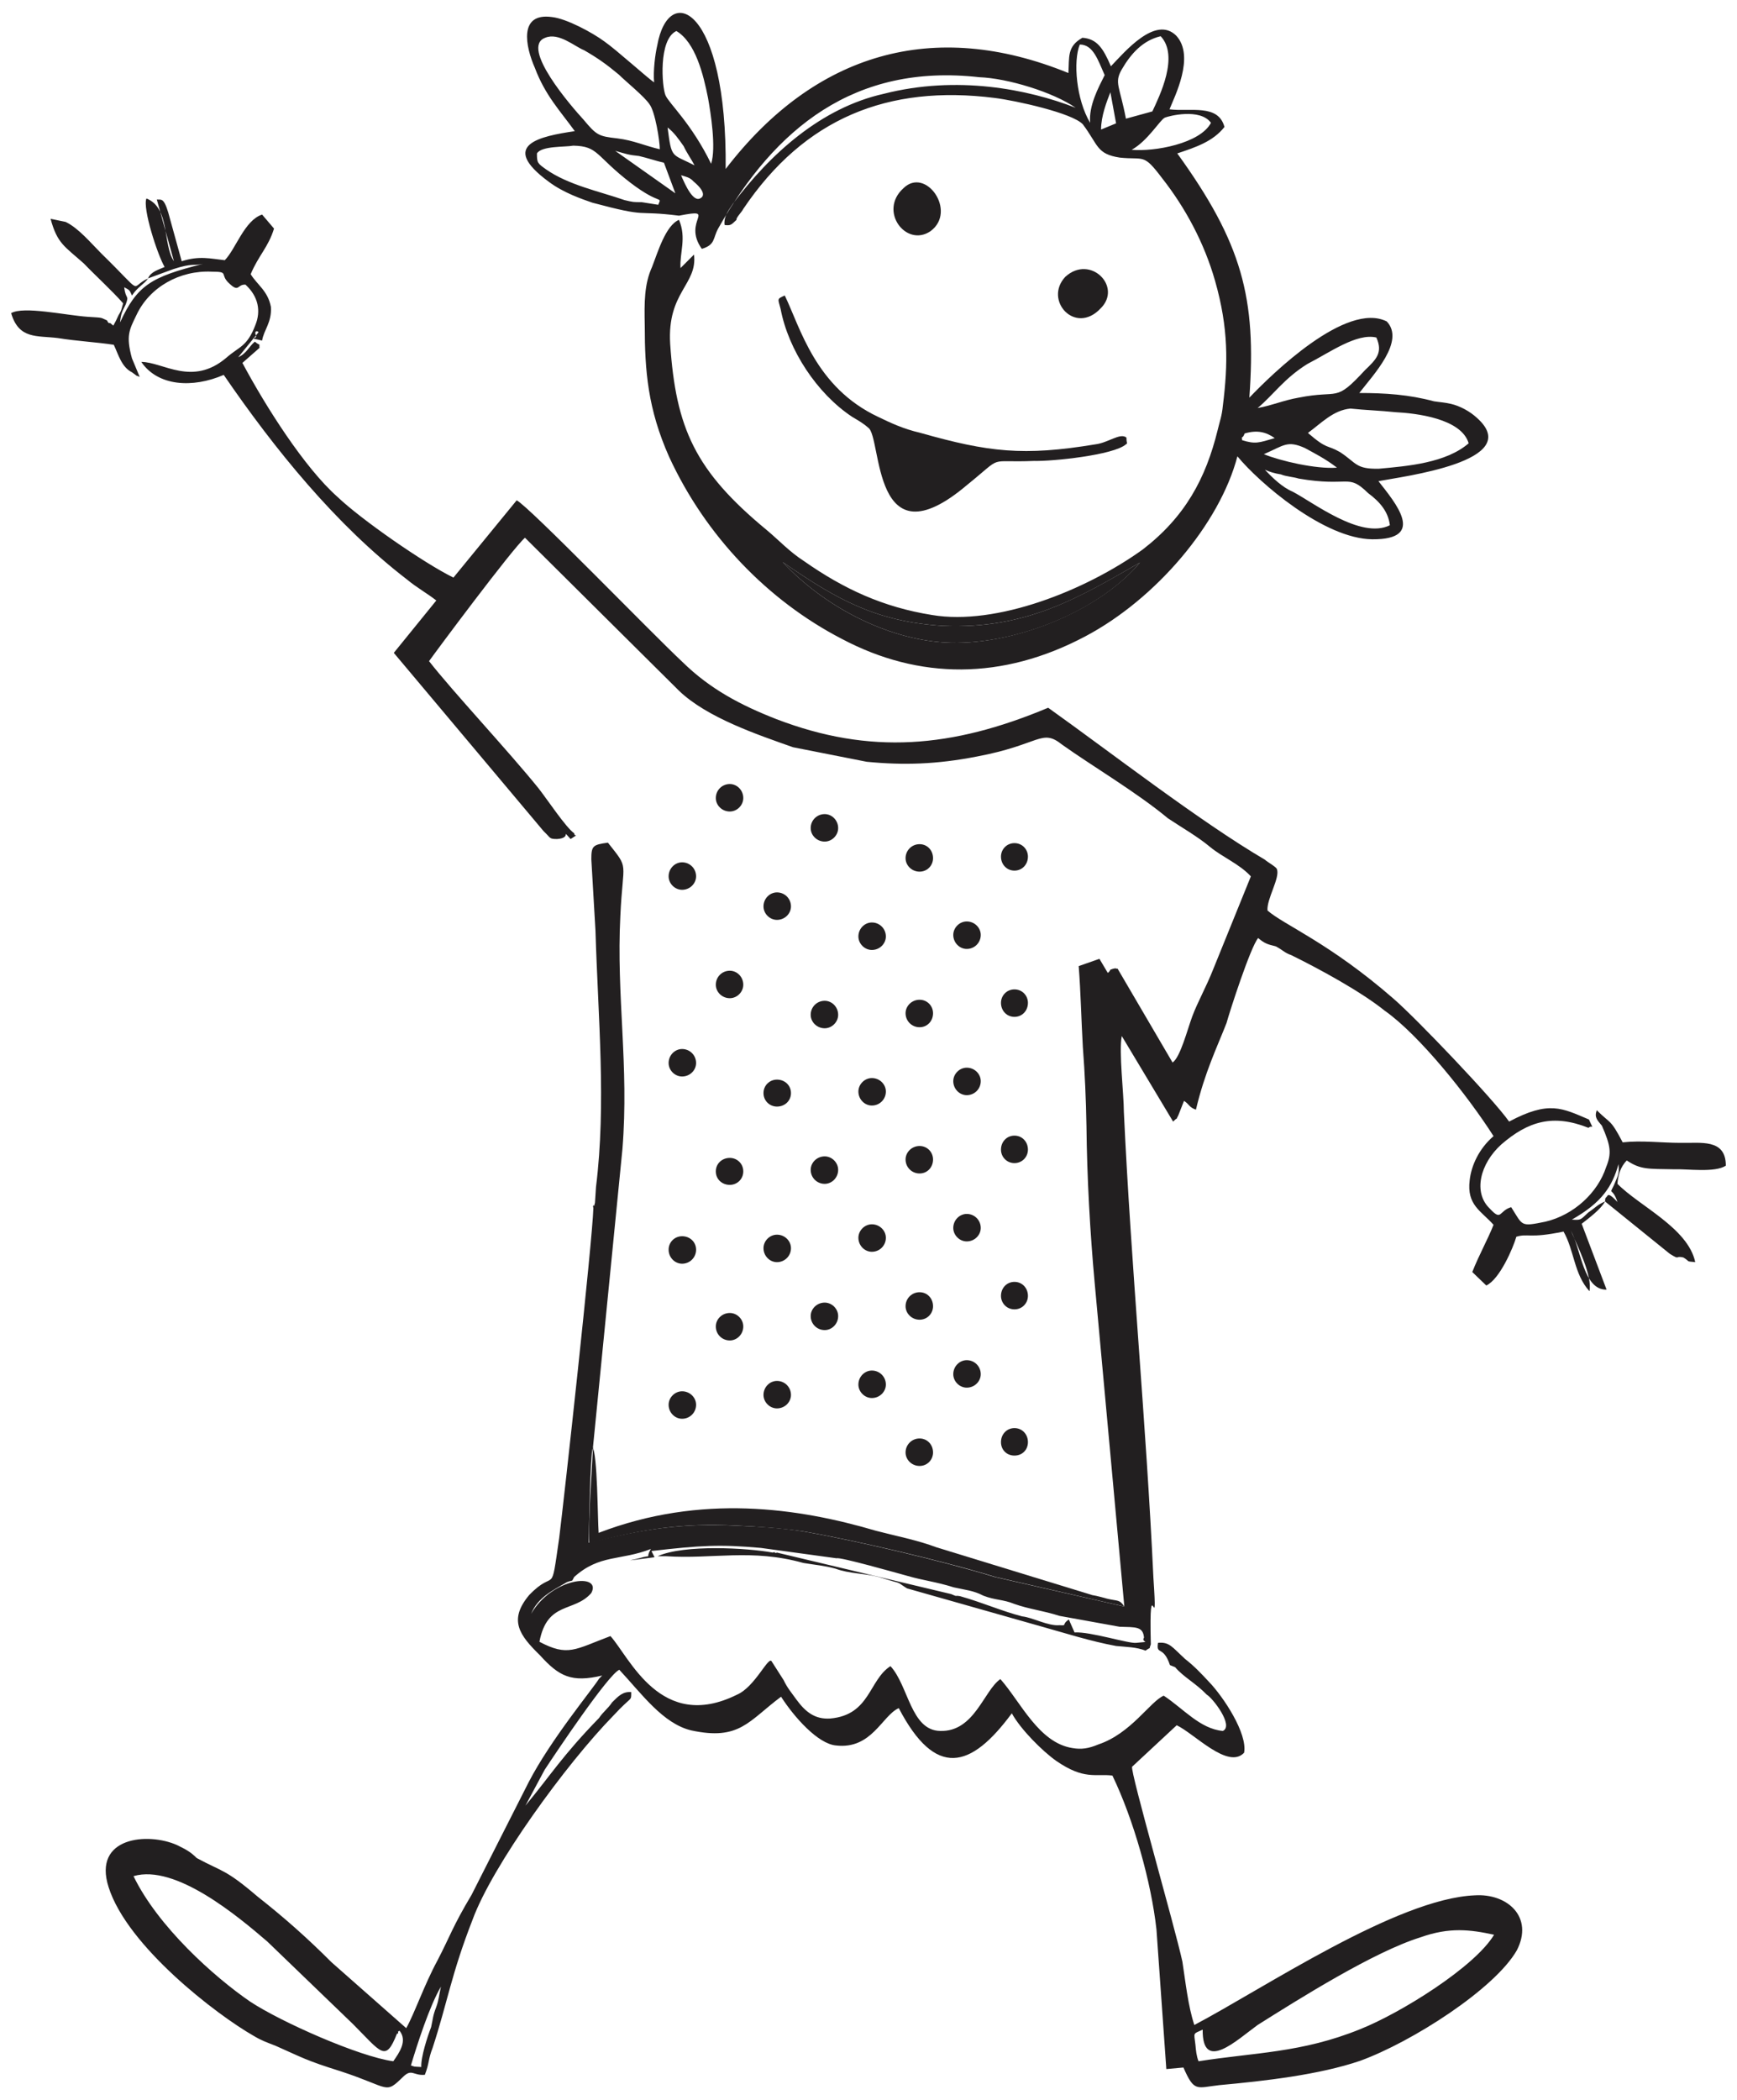 <?xml version="1.0" encoding="utf-8"?>
<!-- Generator: Adobe Illustrator 26.0.1, SVG Export Plug-In . SVG Version: 6.00 Build 0)  -->
<svg version="1.2" baseProfile="tiny" id="Layer_1" xmlns="http://www.w3.org/2000/svg" xmlns:xlink="http://www.w3.org/1999/xlink"
	 x="0px" y="0px" width="94.961px" height="114.803px" viewBox="0 0 94.961 114.803" overflow="visible" xml:space="preserve">
<g>
	<path fill-rule="evenodd" fill="#221F20" d="M32.216,84.355c2.976-0.794,5.131-1.106,7.994-0.964
		c1.332,0.057,2.438,0.142,3.685,0.312c2.835,0.482,7.767,1.644,10.517,2.494l7.058,1.616c-0.283-0.397-0.34-0.283-0.935-0.425
		c-0.34-0.085-0.482-0.142-0.822-0.198l-8.504-2.608c-1.049-0.397-2.239-0.624-3.317-0.907c-4.224-1.247-9.553-2.041-15.165,0.113
		c-0.057-0.765-0.057-4.309-0.34-4.706l0.028,0.113C32.357,80.443,32.159,82.909,32.216,84.355L32.216,84.355z"/>
	<path fill-rule="evenodd" fill="#221F20" d="M62.32,30.752c-3.288,1.871-6.151,3.657-10.772,3.458
		c-3.657-0.227-5.811-1.446-8.759-3.487c2.211,2.381,5.613,4.195,8.844,4.394C55.29,35.344,60.052,33.473,62.32,30.752L62.32,30.752
		z"/>
	<path fill-rule="evenodd" fill="#221F20" d="M81.68,105.756c-1.049,1.757-5.102,4.28-7.313,5.159
		c-3.203,1.304-5.811,1.276-8.844,1.757c-0.113-0.283-0.142-0.595-0.17-0.907c-0.085-0.709-0.142-0.567,0.397-0.822
		c-0.028,2.381,1.871,0.567,3.005-0.255c2.296-1.446,6.35-3.997,8.901-4.791C79.243,105.331,80.376,105.473,81.68,105.756
		L81.68,105.756z M23.031,112.985c-0.454-0.028-0.312,0-0.567-0.085c0.34-1.134,1.02-3.26,1.644-4.309
		c-0.113,0.482-0.113,0.709-0.255,1.106c-0.198,0.51-0.17,0.595-0.283,1.106C23.372,111.312,23.003,112.446,23.031,112.985
		L23.031,112.985z M62.915,89.882c-0.113-4.479,0.397,0.142,0.142-3.628c-0.397-8.504-1.219-16.98-1.616-25.483
		c0-0.964-0.283-3.317-0.113-4.139l2.806,4.677c0.397-0.397,0.057,0.085,0.283-0.34l0.312-0.794c0.312,0.198,0.255,0.34,0.652,0.482
		c0.482-2.041,1.162-3.43,1.672-4.734c0.17-0.624,1.304-4.139,1.729-4.649c0.34,0.283,0.482,0.34,0.964,0.454
		c0.425,0.227,0.454,0.34,0.85,0.482c1.502,0.737,3.798,1.984,5.102,3.033c1.899,1.332,4.564,4.677,5.953,6.86
		c-0.794,0.68-1.219,1.616-1.304,2.409c-0.17,1.361,0.624,1.672,1.304,2.438c-0.312,0.794-0.794,1.644-1.162,2.58l0.765,0.737
		c0.737-0.34,1.474-2.069,1.644-2.665c0.652-0.198,0.68,0.113,2.58-0.283c0.595,1.049,0.567,2.324,1.417,3.26
		c0.17-0.85-0.68-2.523-1.02-3.317c0.567,1.02,0.68,3.26,1.956,3.231l-1.361-3.6c0.397-0.312,1.049-0.794,1.276-1.219
		c-0.454,0.198-0.482,0.312-0.907,0.595c-0.454,0.425-0.397,0.425-0.907,0.397c1.644-0.935,2.211-1.814,2.551-3.033
		c0.057,0.595-0.057,0.652-0.255,1.162c-0.283,0.567-0.085,0.057,0.198,0.907c-0.425-0.454-0.51-0.425-0.567-0.312
		c-0.142,0.17-0.085,0.057-0.113,0.283l3.543,2.863c0.595,0.368,0.255,0.085,0.737,0.198c0.425,0.255,0.085,0.198,0.652,0.255
		c-0.397-1.871-3.061-3.061-4.252-4.28c0.028-0.425,0.142-0.907,0.51-1.276c0.765,0.51,1.162,0.454,2.58,0.482
		c0.737-0.028,2.239,0.198,2.835-0.198c0-1.502-1.389-1.219-2.494-1.247c-0.992,0-2.126-0.142-3.146-0.028
		c-0.68-1.304-0.652-0.992-1.417-1.757c-0.142,0.397,0.028,0.539,0.283,0.85c0.482,1.106,0.539,1.502,0.227,2.268
		c-0.454,1.389-1.757,2.608-3.317,2.976c-1.389,0.283-1.219,0.227-1.871-0.794c-0.68,0.198-0.51,0.794-1.162,0.085
		c-0.935-0.879-0.539-2.466,0.624-3.515c1.474-1.276,2.835-1.672,4.762-0.907c0.227-0.198,0.312,0.198,0.028-0.454
		c-1.474-0.624-2.183-1.049-4.365,0.113c-0.879-1.247-5.074-5.641-6.321-6.718c-3.515-3.061-5.981-4.025-6.888-4.819
		c-0.057-0.624,0.709-1.814,0.51-2.268c-0.028-0.113-0.539-0.397-0.652-0.51c-3.572-2.098-8.391-5.839-11.849-8.306
		c-5.272,2.211-9.751,2.58-14.854,0.624c-1.956-0.765-3.628-1.644-5.131-3.118c-1.672-1.559-8.391-8.504-9.071-8.844l-3.458,4.224
		c-1.616-0.794-5.046-3.175-6.35-4.422c-1.786-1.587-3.883-4.876-5.187-7.313l0.935-0.822c-0.028-0.312,0.085-0.057-0.255-0.34
		c-0.312,0.255-0.454,0.652-0.907,0.85l1.106-1.361c-0.028-0.085-0.255-0.113-0.142,0.17c0.113,0.255-0.624,0.057,0.34,0.283
		c0.085-0.567,0.539-0.992,0.482-1.843c-0.17-0.879-0.737-1.191-1.106-1.786c0.425-1.02,0.964-1.474,1.276-2.494
		c-0.198-0.227-0.454-0.539-0.652-0.765c-0.964,0.312-1.446,1.899-2.041,2.494c-0.794-0.085-1.389-0.255-2.353,0.057l-0.737-2.665
		c-0.255-0.85-0.397-0.68-0.624-0.709l0.935,3.373c-0.624-0.907-0.198-2.92-1.502-3.43C7.781,11.363,8.603,13.914,9,14.594
		c-0.312,0.142-0.765,0.255-0.907,0.624l1.389-0.51c1.049-0.34,1.106-0.17,1.616-0.283c-2.835,0.709-3.6,1.162-4.535,3.203
		c0.057-0.567,0.142-0.624,0.312-0.992c0.198-0.539,0-0.227-0.085-0.935c0.312,0.17,0.283,0.142,0.425,0.454
		c0.312-0.482,0.68-0.624,0.879-0.935c-1.077,0.482-0.113,1.02-2.551-1.361c-0.595-0.595-1.247-1.389-1.956-1.729l-0.822-0.17
		c0.369,1.361,0.765,1.502,1.814,2.438c0.652,0.68,1.531,1.474,2.154,2.183c-0.085,0.255-0.057,0.34-0.255,0.652
		c-0.085,0.198-0.17,0.368-0.283,0.567l-0.17-0.142c-0.113,0.028-0.142-0.085-0.17-0.142c-0.397-0.17-0.17-0.142-1.049-0.198
		C3.557,17.23,1.29,16.72,0.609,17.117c0.425,1.446,1.417,1.219,2.551,1.361c1.049,0.17,2.154,0.227,3.061,0.369
		c0.255,0.539,0.425,1.219,0.992,1.502c0.482,0.34,0.057,0.085,0.425,0.255l-0.425-1.02c-0.34-1.247-0.142-1.559,0.255-2.381
		c0.709-1.502,2.353-2.438,4.11-2.353c0.992,0,0.397,0.142,0.964,0.652c0.539,0.51,0.425,0.028,0.879,0.057
		c0.709,0.652,0.85,1.446,0.539,2.211c-0.454,1.191-0.879,1.162-1.587,1.786c-1.871,1.587-3.458,0.227-4.649,0.227
		c0.907,1.332,2.806,1.446,4.507,0.709c2.778,4.054,6.123,8.192,10.035,11.197c0.51,0.425,1.077,0.737,1.587,1.134l-2.324,2.863
		l8.192,9.751c0.397,0.368,0.283,0.425,0.737,0.425c0.85-0.057,0.17-0.595,0.737,0c0.51-0.34,0.198-0.085,0.198-0.312
		c-0.454-0.312-1.446-1.814-1.956-2.466c-1.672-2.069-4.677-5.272-5.981-6.945c0.34-0.482,4.535-6.123,5.244-6.746l8.419,8.362
		c1.531,1.474,4.309,2.409,6.236,3.09l4.025,0.794c2.013,0.198,3.827,0.142,6.009-0.283c3.487-0.652,3.543-1.559,4.677-0.652
		c1.587,1.134,4.082,2.608,5.783,4.025c0.765,0.51,1.616,0.992,2.296,1.559c0.68,0.567,1.616,0.935,2.239,1.616l-2.069,5.102
		c-0.369,0.935-0.85,1.786-1.134,2.551c-0.255,0.68-0.652,2.239-1.077,2.523l-3.005-5.131c-0.085,0.028-0.028-0.085-0.397,0.057
		c0,0-0.057,0.142-0.142,0.17l-0.454-0.765l-1.134,0.397c0.113,1.446,0.142,2.948,0.227,4.422c0.113,1.474,0.17,2.835,0.198,4.337
		c0.028,2.778,0.198,5.839,0.454,8.617l1.616,17.632l-7.087-1.616c-2.75-0.85-7.682-2.013-10.488-2.494
		c-1.276-0.198-2.381-0.255-3.685-0.312c-2.863-0.142-5.017,0.17-8.022,0.935c0-0.198,0.085-5.074,0.227-5.159l1.616-16.356
		c0.369-4.564-0.34-8.362-0.113-12.756c0.142-3.09,0.51-2.494-0.68-3.997c-0.822,0.113-0.907,0.17-0.907,0.907l0.227,3.912
		c0.142,4.762,0.595,9.439,0.028,14.003l-0.057,0.879c-0.057,0.113,0,0.227-0.057,0.113c-0.085,0.057-0.028,0.142-0.028,0.142
		c-0.057,1.871-1.587,15.789-1.871,18.057c-0.482,3.345-0.17,1.587-1.644,3.118c-1.134,1.361-0.539,2.183,0.595,3.288
		c1.049,1.162,1.729,1.502,3.402,1.106l-0.17,0.17c-0.369,0.595-2.636,3.317-3.855,5.669l-3.118,6.151
		c-1.049,1.757-1.162,2.239-1.871,3.6c-0.709,1.304-1.276,2.948-1.701,3.685l-4.082-3.6c-1.361-1.361-2.58-2.438-4.054-3.6
		c-1.757-1.502-1.899-1.332-3.317-2.098c-0.369-0.369-0.624-0.482-1.077-0.709c-1.587-0.709-4.62-0.454-3.742,2.296
		c1.02,3.231,5.896,6.973,7.937,8.135c0.425,0.255,0.68,0.34,1.191,0.539c1.474,0.652,1.644,0.794,3.543,1.389
		c2.778,0.907,2.409,1.304,3.458,0.283c0.454-0.425,0.539-0.028,1.162-0.085c0.255-0.652,0.17-0.822,0.425-1.474
		c0.822-2.523,1.02-4.025,2.183-7.002c1.077-2.948,5.102-8.504,7.71-11.169c1.02-1.106,0.964-0.737,0.964-1.276
		c-0.454-0.028-0.68,0.198-1.049,0.567c-0.198,0.312-0.51,0.539-0.709,0.85c-2.013,2.069-2.636,3.118-4.025,4.791l1.049-1.956
		c0.595-0.907,3.458-5.187,4.082-5.471c1.219,1.304,2.381,2.948,3.94,3.317c2.636,0.567,3.118-0.51,4.904-1.843
		c0.709,1.106,2.013,2.58,3.005,2.665c1.956,0.227,2.523-1.644,3.43-2.041c2.013,3.855,3.94,3.317,6.18,0.283
		c0.482,0.879,1.672,2.069,2.438,2.608c1.531,1.049,2.126,0.68,3.061,0.794c1.162,2.409,2.126,5.839,2.409,8.419l0.539,7.625
		l0.935-0.085c0.595,1.361,0.709,1.106,1.956,0.964c2.494-0.227,5.471-0.567,7.71-1.332c2.806-1.02,7.342-3.912,8.561-6.038
		c0.935-1.814-0.51-3.118-2.296-3.005c-4.252,0.17-11.565,5.102-15.335,7.087c-0.34-1.02-0.482-2.353-0.652-3.458
		c-0.425-1.956-2.863-10.403-2.75-10.658l2.438-2.268c0.964,0.454,2.806,2.438,3.685,1.502c0.198-1.049-1.134-3.061-1.928-3.883
		c-0.425-0.454-0.794-0.85-1.304-1.247c-0.709-0.652-0.85-0.935-1.474-0.879c-0.113,0.709,0.283,0.113,0.652,1.219l0.283,0.113
		c0.454,0.539,1.134,0.879,1.729,1.502c0.312,0.17,1.502,1.701,0.879,1.984c-1.247-0.113-2.154-1.219-3.232-1.928
		c-0.737,0.312-1.786,2.069-3.572,2.665c-0.539,0.227-0.935,0.283-1.417,0.198c-1.843-0.283-2.835-2.523-3.94-3.77
		c-0.907,0.624-1.417,2.891-3.288,2.835c-1.616-0.028-1.729-2.466-2.721-3.543c-1.191,0.765-1.106,2.665-3.288,2.863
		c-0.85,0.057-1.361-0.369-1.843-1.02c-0.283-0.397-0.51-0.652-0.709-1.077l-0.652-1.02c-0.17-0.34-0.907,1.389-1.899,1.814
		c-4.167,2.069-5.868-2.041-6.917-3.203c-1.956,0.737-2.324,1.134-3.883,0.312c0.425-2.239,1.899-1.587,2.835-2.665
		c0.595-1.106-2.126-0.879-3.288,1.134c0.369-0.907,1.191-1.276,1.956-1.729c0.369-0.142,0.227,0.028,0.397-0.283
		c1.389-1.247,2.523-0.879,4.195-1.531c-0.369,0.624,0.198,0.255-0.652,0.51c-0.085,0.028-0.397,0.085-0.482,0.113l1.332-0.17
		l-0.17-0.34c2.693-0.312,3.742-0.369,5.981-0.17l4.139,0.567c0.17-0.085,3.26,0.794,3.883,0.964
		c0.879,0.255,1.531,0.312,2.523,0.624c0.624,0.142,1.077,0.17,1.616,0.454c0.652,0.255,1.077,0.198,1.701,0.454
		c0.794,0.283,1.587,0.368,2.466,0.652l3.288,0.595c0.879,0.028,1.276-0.028,1.332,0.595c-0.198,0.283,0.51,0.198-0.425,0.283
		c-0.397,0.057-2.523-0.624-3.373-0.567l-0.312-0.709c-0.425,0.283-0.057,0.34-0.51,0.312c-0.624,0.057-1.474-0.425-2.041-0.482
		c-1.106-0.283-2.183-0.765-3.402-1.106c-0.34-0.057-0.085,0.057-0.482-0.113l-9.524-2.268c0,0-0.085,0.057-0.142-0.028
		l-0.085,0.028c-1.389-0.255-4.847-0.454-6.293,0.198h0.454c2.551,0.17,4.677-0.425,7.512,0.369c0.68,0.113,1.134,0.142,1.757,0.312
		c0.765,0.283,1.616,0.255,2.353,0.454l0.85,0.255c0.369,0.085,0.283,0.113,0.709,0.369l7.398,2.098
		c1.219,0.34,2.636,0.794,4.025,1.049c0.567,0.057,1.106,0.057,1.616,0.255C62.972,89.967,62.773,90.251,62.915,89.882
		L62.915,89.882z M75.359,26.301c1.304-0.255,8.05-1.077,5.386-3.458c-0.397-0.368-0.935-0.652-1.417-0.765
		c-0.369-0.085-0.567-0.085-0.935-0.142c-1.361-0.368-2.665-0.454-4.082-0.454c0.765-0.992,2.523-2.835,1.502-3.912
		c-2.211-1.106-6.265,2.863-7.512,4.167c0.397-5.443-0.397-8.447-3.94-13.351c1.02-0.34,1.956-0.652,2.58-1.446
		c-0.34-1.276-1.871-0.822-3.005-0.964c0.255-0.652,1.417-2.891,0.369-4.025c-1.134-1.134-2.835,0.907-3.572,1.672
		c-0.425-0.992-0.765-1.502-1.559-1.559c-0.85,0.482-0.709,1.049-0.765,1.928c-7.37-3.005-13.861-1.106-18.737,5.244
		c0.085-8.872-3.118-10.261-3.742-6.746c-0.113,0.482-0.227,1.389-0.17,2.013c-0.312-0.198-2.069-1.786-2.721-2.239
		c-0.652-0.482-2.069-1.247-2.863-1.332c-1.843-0.255-1.446,1.616-0.935,2.778c0.567,1.502,1.361,2.324,2.183,3.458
		c-1.899,0.283-4.167,0.737-1.446,2.75c0.822,0.624,1.843,0.964,2.409,1.162c3.175,0.85,2.239,0.397,4.734,0.709
		c2.183-0.425,0.142,0.255,1.247,1.814c0.765-0.227,0.595-0.595,0.907-1.134c3.09-5.471,7.455-9.014,14.258-8.249
		c1.559,0.057,4.054,0.822,5.272,1.672c-2.608-1.02-6.491-1.786-10.488-0.765c-3.43,0.765-6.208,3.288-8.249,6.009
		c-0.312,0.454-0.51,0.765-0.454,1.162c0.369,0.057,0.397-0.057,0.652-0.283c-0.057-0.085,0.312-0.454,0.369-0.595
		c3.345-4.961,7.909-6.803,13.748-6.066c1.134,0.142,4.252,0.822,4.819,1.446c0.85,1.134,0.737,1.616,2.013,1.814
		c1.361,0.142,1.276-0.255,2.324,1.134c1.247,1.587,2.296,3.515,2.891,5.613c0.737,2.58,0.709,4.535,0.425,6.803
		c-0.057,0.595-0.17,0.85-0.283,1.332c-0.652,2.665-1.786,4.762-4.11,6.548c-3.118,2.239-7.994,4.167-11.509,3.572
		c-2.665-0.425-4.819-1.417-7.002-2.948c-0.794-0.51-1.361-1.134-2.041-1.701c-3.912-3.231-4.961-5.556-5.272-10.176
		c-0.17-2.835,1.502-3.231,1.304-4.876l-0.737,0.737c-0.057-0.822,0.34-1.644-0.085-2.636c-0.737,0.312-1.162,1.786-1.474,2.58
		c-0.425,0.935-0.425,1.928-0.397,3.203c0,2.466,0.17,4.564,1.332,7.172c1.984,4.309,5.386,7.852,9.439,9.95
		c4.224,2.239,8.787,2.268,13.323-0.142c3.855-2.041,7.342-6.151,8.306-9.836c1.191,1.446,4.734,4.507,7.37,4.535
		C78.024,29.504,76.266,27.463,75.359,26.301L75.359,26.301z M7.299,102.553c2.296-0.68,5.726,2.211,7.313,3.572l4.677,4.507
		c1.559,1.559,1.786,2.126,2.409,0.539c0.085-0.028,0.085-0.028,0.057-0.113L21.841,111c0.454,0.567-0.028,1.219-0.34,1.672
		c-1.871-0.255-6.151-2.154-7.824-3.26C11.693,108.052,8.631,105.303,7.299,102.553L7.299,102.553z M62.32,30.752
		c-2.268,2.693-7.03,4.592-10.687,4.365c-3.231-0.198-6.633-2.013-8.844-4.394c2.948,2.041,5.102,3.26,8.759,3.487
		C56.168,34.408,59.06,32.622,62.32,30.752L62.32,30.752z M75.983,28.711c-1.587,0.794-4.224-1.276-5.329-1.843
		c-0.539-0.227-1.077-0.737-1.502-1.191c0.255,0.113,0.51,0.198,0.879,0.255c0.255,0.113,0.709,0.142,0.964,0.227
		c2.806,0.482,2.665-0.312,3.798,0.794C75.444,27.435,75.898,27.974,75.983,28.711L75.983,28.711z M73.828,22.333
		c0.794,0.085,1.672,0.113,2.466,0.198c1.106,0.057,3.6,0.34,3.997,1.701c-1.247,1.077-3.345,1.247-4.904,1.389
		c-1.276,0.028-1.219-0.312-2.126-0.907c-0.737-0.425-0.68-0.113-1.757-1.049C72.241,23.126,72.893,22.418,73.828,22.333
		L73.828,22.333z M73.091,25.564c-1.162,0.085-3.09-0.369-3.997-0.737c1.106-0.482,1.276-0.765,2.239-0.34
		C71.901,24.799,72.468,25.082,73.091,25.564L73.091,25.564z M68.046,23.693c0.68-0.198,1.162-0.085,1.644,0.255
		c-0.879,0.255-1.049,0.34-1.786,0.113C67.876,23.75,67.904,24.062,68.046,23.693L68.046,23.693z M68.754,22.304
		c0.85-0.709,1.446-1.616,2.721-2.409c1.219-0.624,2.693-1.701,3.77-1.446c0.369,0.822,0,1.191-0.624,1.786
		c-1.672,1.814-1.361,1.049-3.628,1.502C70.172,21.879,69.548,22.163,68.754,22.304L68.754,22.304z M61.866,8.188
		c0.879-0.482,1.559-1.644,1.814-1.757c0.198-0.085,1.928-0.539,2.523,0.283C65.608,7.848,63.113,8.301,61.866,8.188L61.866,8.188z
		 M60.194,7.082c0-0.737,0.312-1.531,0.51-2.041l0.312,1.701L60.194,7.082z M61.554,6.487c-0.34-1.786-0.652-1.956-0.227-2.693
		c0.51-0.879,1.162-1.587,2.126-1.814c1.02,1.077-0.057,3.26-0.454,4.11L61.554,6.487z M59.598,6.714
		c-0.765-1.276-0.935-3.373-0.567-4.28c0.737,0,0.992,0.85,1.361,1.672C60.052,4.786,59.513,5.778,59.598,6.714L59.598,6.714z
		 M38.31,10.824c-0.397,0.283-0.85-0.709-1.077-1.247c0.255,0.085,0.482,0.113,0.68,0.34C38.764,10.626,38.31,10.824,38.31,10.824
		L38.31,10.824z M35.079,11.051c-0.454,0-0.454,0-0.935-0.113c-1.389-0.482-3.061-0.822-4.28-1.672
		c-0.482-0.34-0.51-0.369-0.51-0.879c0.255-0.425,1.559-0.34,1.984-0.425c1.389,0.028,1.191,0.539,3.146,2.041
		c1.644,1.247,1.701,0.68,1.502,1.191L35.079,11.051z M37.97,9.038c-1.276-0.652-1.247-0.34-1.474-2.069
		c0.369,0.283,0.595,0.624,0.879,1.02C37.545,8.358,37.828,8.755,37.97,9.038L37.97,9.038z M33.633,8.245
		c0.595,0.17,0.737,0.227,1.304,0.283c0.482,0.113,0.879,0.255,1.361,0.368l0.624,1.672L33.633,8.245z M38.877,8.953
		c-1.077-2.211-2.296-3.288-2.494-3.742c-0.198-0.454-0.397-3.061,0.595-3.515c1.049,0.624,1.474,2.381,1.729,3.657
		C38.849,6.147,39.161,8.074,38.877,8.953L38.877,8.953z M36.071,8.159c-0.85-0.198-1.417-0.482-2.324-0.595
		c-1.02-0.113-1.134-0.17-1.843-1.02c-0.652-0.709-3.487-3.969-2.098-4.479c0.737-0.312,1.616,0.482,2.126,0.68
		c0.737,0.425,1.219,0.765,1.899,1.332c0.369,0.368,1.389,1.191,1.672,1.616C35.816,6.09,36.071,7.706,36.071,8.159L36.071,8.159z"
		/>
	<path fill-rule="evenodd" fill="#221F20" d="M61.583,23.92c-0.34-0.283-0.992,0.283-1.701,0.369
		c-3.94,0.652-5.839,0.425-9.553-0.624c-0.964-0.227-1.616-0.539-2.324-0.879c-3.43-1.616-4.252-4.876-5.102-6.633
		c-0.454,0.198-0.369,0.17-0.227,0.737c0.425,2.239,1.984,4.62,3.912,5.896c0.283,0.17,0.595,0.34,0.879,0.595
		c0.765,0.51,0.17,7.568,5.414,3.118c2.069-1.672,0.992-1.191,3.657-1.304c0.964,0.028,4.337-0.312,5.017-0.907
		C61.668,24.204,61.583,24.289,61.583,23.92L61.583,23.92z"/>
	<path fill-rule="evenodd" fill="#221F20" d="M49.394,10.285c-1.389,1.247,0.142,3.26,1.474,2.353
		C52.342,11.561,50.613,9.095,49.394,10.285L49.394,10.285z"/>
	<path fill-rule="evenodd" fill="#221F20" d="M58.238,15.133c-1.191,1.276,0.539,3.203,1.928,1.729
		C61.384,15.671,59.598,13.885,58.238,15.133L58.238,15.133z"/>
	<path fill-rule="evenodd" fill="#221F20" d="M37.29,77.552c0.425,0,0.765-0.34,0.765-0.765c0-0.397-0.34-0.737-0.765-0.737
		c-0.397,0-0.737,0.34-0.737,0.737C36.553,77.211,36.893,77.552,37.29,77.552L37.29,77.552z"/>
	<path fill-rule="evenodd" fill="#221F20" d="M39.898,73.271c0.397,0,0.737-0.34,0.737-0.765c0-0.397-0.34-0.737-0.737-0.737
		c-0.425,0-0.765,0.34-0.765,0.737C39.132,72.931,39.472,73.271,39.898,73.271L39.898,73.271z"/>
	<path fill-rule="evenodd" fill="#221F20" d="M42.477,68.991c0.425,0,0.765-0.34,0.765-0.765c0-0.397-0.34-0.737-0.765-0.737
		c-0.397,0-0.737,0.34-0.737,0.737C41.74,68.651,42.08,68.991,42.477,68.991L42.477,68.991z"/>
	<path fill-rule="evenodd" fill="#221F20" d="M45.085,64.711c0.397,0,0.737-0.34,0.737-0.765c0-0.397-0.34-0.737-0.737-0.737
		c-0.425,0-0.765,0.34-0.765,0.737C44.32,64.371,44.66,64.711,45.085,64.711L45.085,64.711z"/>
	<path fill-rule="evenodd" fill="#221F20" d="M47.665,60.43c0.425,0,0.765-0.34,0.765-0.765c0-0.397-0.34-0.737-0.765-0.737
		c-0.397,0-0.737,0.34-0.737,0.737C46.928,60.09,47.268,60.43,47.665,60.43L47.665,60.43z"/>
	<path fill-rule="evenodd" fill="#221F20" d="M50.272,56.15c0.425,0,0.737-0.34,0.737-0.765c0-0.397-0.312-0.737-0.737-0.737
		s-0.765,0.34-0.765,0.737C49.507,55.81,49.847,56.15,50.272,56.15L50.272,56.15z"/>
	<path fill-rule="evenodd" fill="#221F20" d="M52.852,51.87c0.425,0,0.765-0.34,0.765-0.765c0-0.397-0.34-0.737-0.765-0.737
		c-0.397,0-0.737,0.34-0.737,0.737C52.115,51.53,52.455,51.87,52.852,51.87L52.852,51.87z"/>
	<path fill-rule="evenodd" fill="#221F20" d="M55.46,47.589c0.425,0,0.737-0.34,0.737-0.765c0-0.397-0.312-0.737-0.737-0.737
		s-0.737,0.34-0.737,0.737C54.723,47.249,55.035,47.589,55.46,47.589L55.46,47.589z"/>
	<path fill-rule="evenodd" fill="#221F20" d="M37.29,69.076c0.425,0,0.765-0.34,0.765-0.765c0-0.425-0.34-0.737-0.765-0.737
		c-0.397,0-0.737,0.312-0.737,0.737C36.553,68.736,36.893,69.076,37.29,69.076L37.29,69.076z"/>
	<path fill-rule="evenodd" fill="#221F20" d="M39.898,64.767c0.397,0,0.737-0.312,0.737-0.737c0-0.425-0.34-0.737-0.737-0.737
		c-0.425,0-0.765,0.312-0.765,0.737C39.132,64.456,39.472,64.767,39.898,64.767L39.898,64.767z"/>
	<path fill-rule="evenodd" fill="#221F20" d="M42.477,60.487c0.425,0,0.765-0.312,0.765-0.737c0-0.425-0.34-0.737-0.765-0.737
		c-0.397,0-0.737,0.312-0.737,0.737C41.74,60.175,42.08,60.487,42.477,60.487L42.477,60.487z"/>
	<path fill-rule="evenodd" fill="#221F20" d="M45.085,56.207c0.397,0,0.737-0.34,0.737-0.737c0-0.425-0.34-0.765-0.737-0.765
		c-0.425,0-0.765,0.34-0.765,0.765C44.32,55.867,44.66,56.207,45.085,56.207L45.085,56.207z"/>
	<path fill-rule="evenodd" fill="#221F20" d="M47.665,51.926c0.425,0,0.765-0.34,0.765-0.737c0-0.425-0.34-0.765-0.765-0.765
		c-0.397,0-0.737,0.34-0.737,0.765C46.928,51.586,47.268,51.926,47.665,51.926L47.665,51.926z"/>
	<path fill-rule="evenodd" fill="#221F20" d="M50.272,47.646c0.425,0,0.737-0.34,0.737-0.737c0-0.425-0.312-0.765-0.737-0.765
		s-0.765,0.34-0.765,0.765C49.507,47.306,49.847,47.646,50.272,47.646L50.272,47.646z"/>
	<path fill-rule="evenodd" fill="#221F20" d="M37.29,58.843c0.425,0,0.765-0.34,0.765-0.737c0-0.425-0.34-0.765-0.765-0.765
		c-0.397,0-0.737,0.34-0.737,0.765C36.553,58.503,36.893,58.843,37.29,58.843L37.29,58.843z"/>
	<path fill-rule="evenodd" fill="#221F20" d="M37.29,48.638c0.425,0,0.765-0.34,0.765-0.737c0-0.425-0.34-0.765-0.765-0.765
		c-0.397,0-0.737,0.34-0.737,0.765C36.553,48.298,36.893,48.638,37.29,48.638L37.29,48.638z"/>
	<path fill-rule="evenodd" fill="#221F20" d="M39.898,54.563c0.397,0,0.737-0.34,0.737-0.737c0-0.425-0.34-0.765-0.737-0.765
		c-0.425,0-0.765,0.34-0.765,0.765C39.132,54.222,39.472,54.563,39.898,54.563L39.898,54.563z"/>
	<path fill-rule="evenodd" fill="#221F20" d="M39.898,44.358c0.397,0,0.737-0.34,0.737-0.737c0-0.425-0.34-0.765-0.737-0.765
		c-0.425,0-0.765,0.34-0.765,0.765C39.132,44.018,39.472,44.358,39.898,44.358L39.898,44.358z"/>
	<path fill-rule="evenodd" fill="#221F20" d="M42.477,50.282c0.425,0,0.765-0.34,0.765-0.737c0-0.425-0.34-0.765-0.765-0.765
		c-0.397,0-0.737,0.34-0.737,0.765C41.74,49.942,42.08,50.282,42.477,50.282L42.477,50.282z"/>
	<path fill-rule="evenodd" fill="#221F20" d="M45.085,46.002c0.397,0,0.737-0.34,0.737-0.737c0-0.425-0.34-0.765-0.737-0.765
		c-0.425,0-0.765,0.34-0.765,0.765C44.32,45.662,44.66,46.002,45.085,46.002L45.085,46.002z"/>
	<path fill-rule="evenodd" fill="#221F20" d="M42.477,76.985c0.425,0,0.765-0.34,0.765-0.737c0-0.425-0.34-0.765-0.765-0.765
		c-0.397,0-0.737,0.34-0.737,0.765C41.74,76.645,42.08,76.985,42.477,76.985L42.477,76.985z"/>
	<path fill-rule="evenodd" fill="#221F20" d="M45.085,72.704c0.397,0,0.737-0.34,0.737-0.765c0-0.397-0.34-0.737-0.737-0.737
		c-0.425,0-0.765,0.34-0.765,0.737C44.32,72.364,44.66,72.704,45.085,72.704L45.085,72.704z"/>
	<path fill-rule="evenodd" fill="#221F20" d="M47.665,68.424c0.425,0,0.765-0.34,0.765-0.765c0-0.397-0.34-0.737-0.765-0.737
		c-0.397,0-0.737,0.34-0.737,0.737C46.928,68.084,47.268,68.424,47.665,68.424L47.665,68.424z"/>
	<path fill-rule="evenodd" fill="#221F20" d="M47.665,76.418c0.425,0,0.765-0.34,0.765-0.737c0-0.425-0.34-0.765-0.765-0.765
		c-0.397,0-0.737,0.34-0.737,0.765C46.928,76.078,47.268,76.418,47.665,76.418L47.665,76.418z"/>
	<path fill-rule="evenodd" fill="#221F20" d="M50.272,64.144c0.425,0,0.737-0.34,0.737-0.765c0-0.397-0.312-0.737-0.737-0.737
		s-0.765,0.34-0.765,0.737C49.507,63.804,49.847,64.144,50.272,64.144L50.272,64.144z"/>
	<path fill-rule="evenodd" fill="#221F20" d="M50.272,72.137c0.425,0,0.737-0.34,0.737-0.737c0-0.425-0.312-0.765-0.737-0.765
		s-0.765,0.34-0.765,0.765C49.507,71.797,49.847,72.137,50.272,72.137L50.272,72.137z"/>
	<path fill-rule="evenodd" fill="#221F20" d="M50.272,80.131c0.425,0,0.737-0.34,0.737-0.737c0-0.425-0.312-0.765-0.737-0.765
		s-0.765,0.34-0.765,0.765C49.507,79.791,49.847,80.131,50.272,80.131L50.272,80.131z"/>
	<path fill-rule="evenodd" fill="#221F20" d="M52.852,59.863c0.425,0,0.765-0.34,0.765-0.765c0-0.397-0.34-0.737-0.765-0.737
		c-0.397,0-0.737,0.34-0.737,0.737C52.115,59.523,52.455,59.863,52.852,59.863L52.852,59.863z"/>
	<path fill-rule="evenodd" fill="#221F20" d="M52.852,67.857c0.425,0,0.765-0.34,0.765-0.737c0-0.425-0.34-0.765-0.765-0.765
		c-0.397,0-0.737,0.34-0.737,0.765C52.115,67.517,52.455,67.857,52.852,67.857L52.852,67.857z"/>
	<path fill-rule="evenodd" fill="#221F20" d="M52.852,75.851c0.425,0,0.765-0.34,0.765-0.737c0-0.425-0.34-0.765-0.765-0.765
		c-0.397,0-0.737,0.34-0.737,0.765C52.115,75.511,52.455,75.851,52.852,75.851L52.852,75.851z"/>
	<path fill-rule="evenodd" fill="#221F20" d="M55.46,55.583c0.425,0,0.737-0.34,0.737-0.765c0-0.397-0.312-0.737-0.737-0.737
		s-0.737,0.34-0.737,0.737C54.723,55.243,55.035,55.583,55.46,55.583L55.46,55.583z"/>
	<path fill-rule="evenodd" fill="#221F20" d="M55.46,63.577c0.425,0,0.737-0.34,0.737-0.737c0-0.425-0.312-0.765-0.737-0.765
		s-0.737,0.34-0.737,0.765C54.723,63.237,55.035,63.577,55.46,63.577L55.46,63.577z"/>
	<path fill-rule="evenodd" fill="#221F20" d="M55.46,71.571c0.425,0,0.737-0.34,0.737-0.737c0-0.425-0.312-0.765-0.737-0.765
		s-0.737,0.34-0.737,0.765C54.723,71.23,55.035,71.571,55.46,71.571L55.46,71.571z"/>
	<path fill-rule="evenodd" fill="#221F20" d="M55.46,79.564c0.425,0,0.737-0.312,0.737-0.737c0-0.425-0.312-0.765-0.737-0.765
		s-0.737,0.34-0.737,0.765C54.723,79.252,55.035,79.564,55.46,79.564L55.46,79.564z"/>
</g>
<g>
</g>
<g>
</g>
<g>
</g>
<g>
</g>
<g>
</g>
<g>
</g>
</svg>
